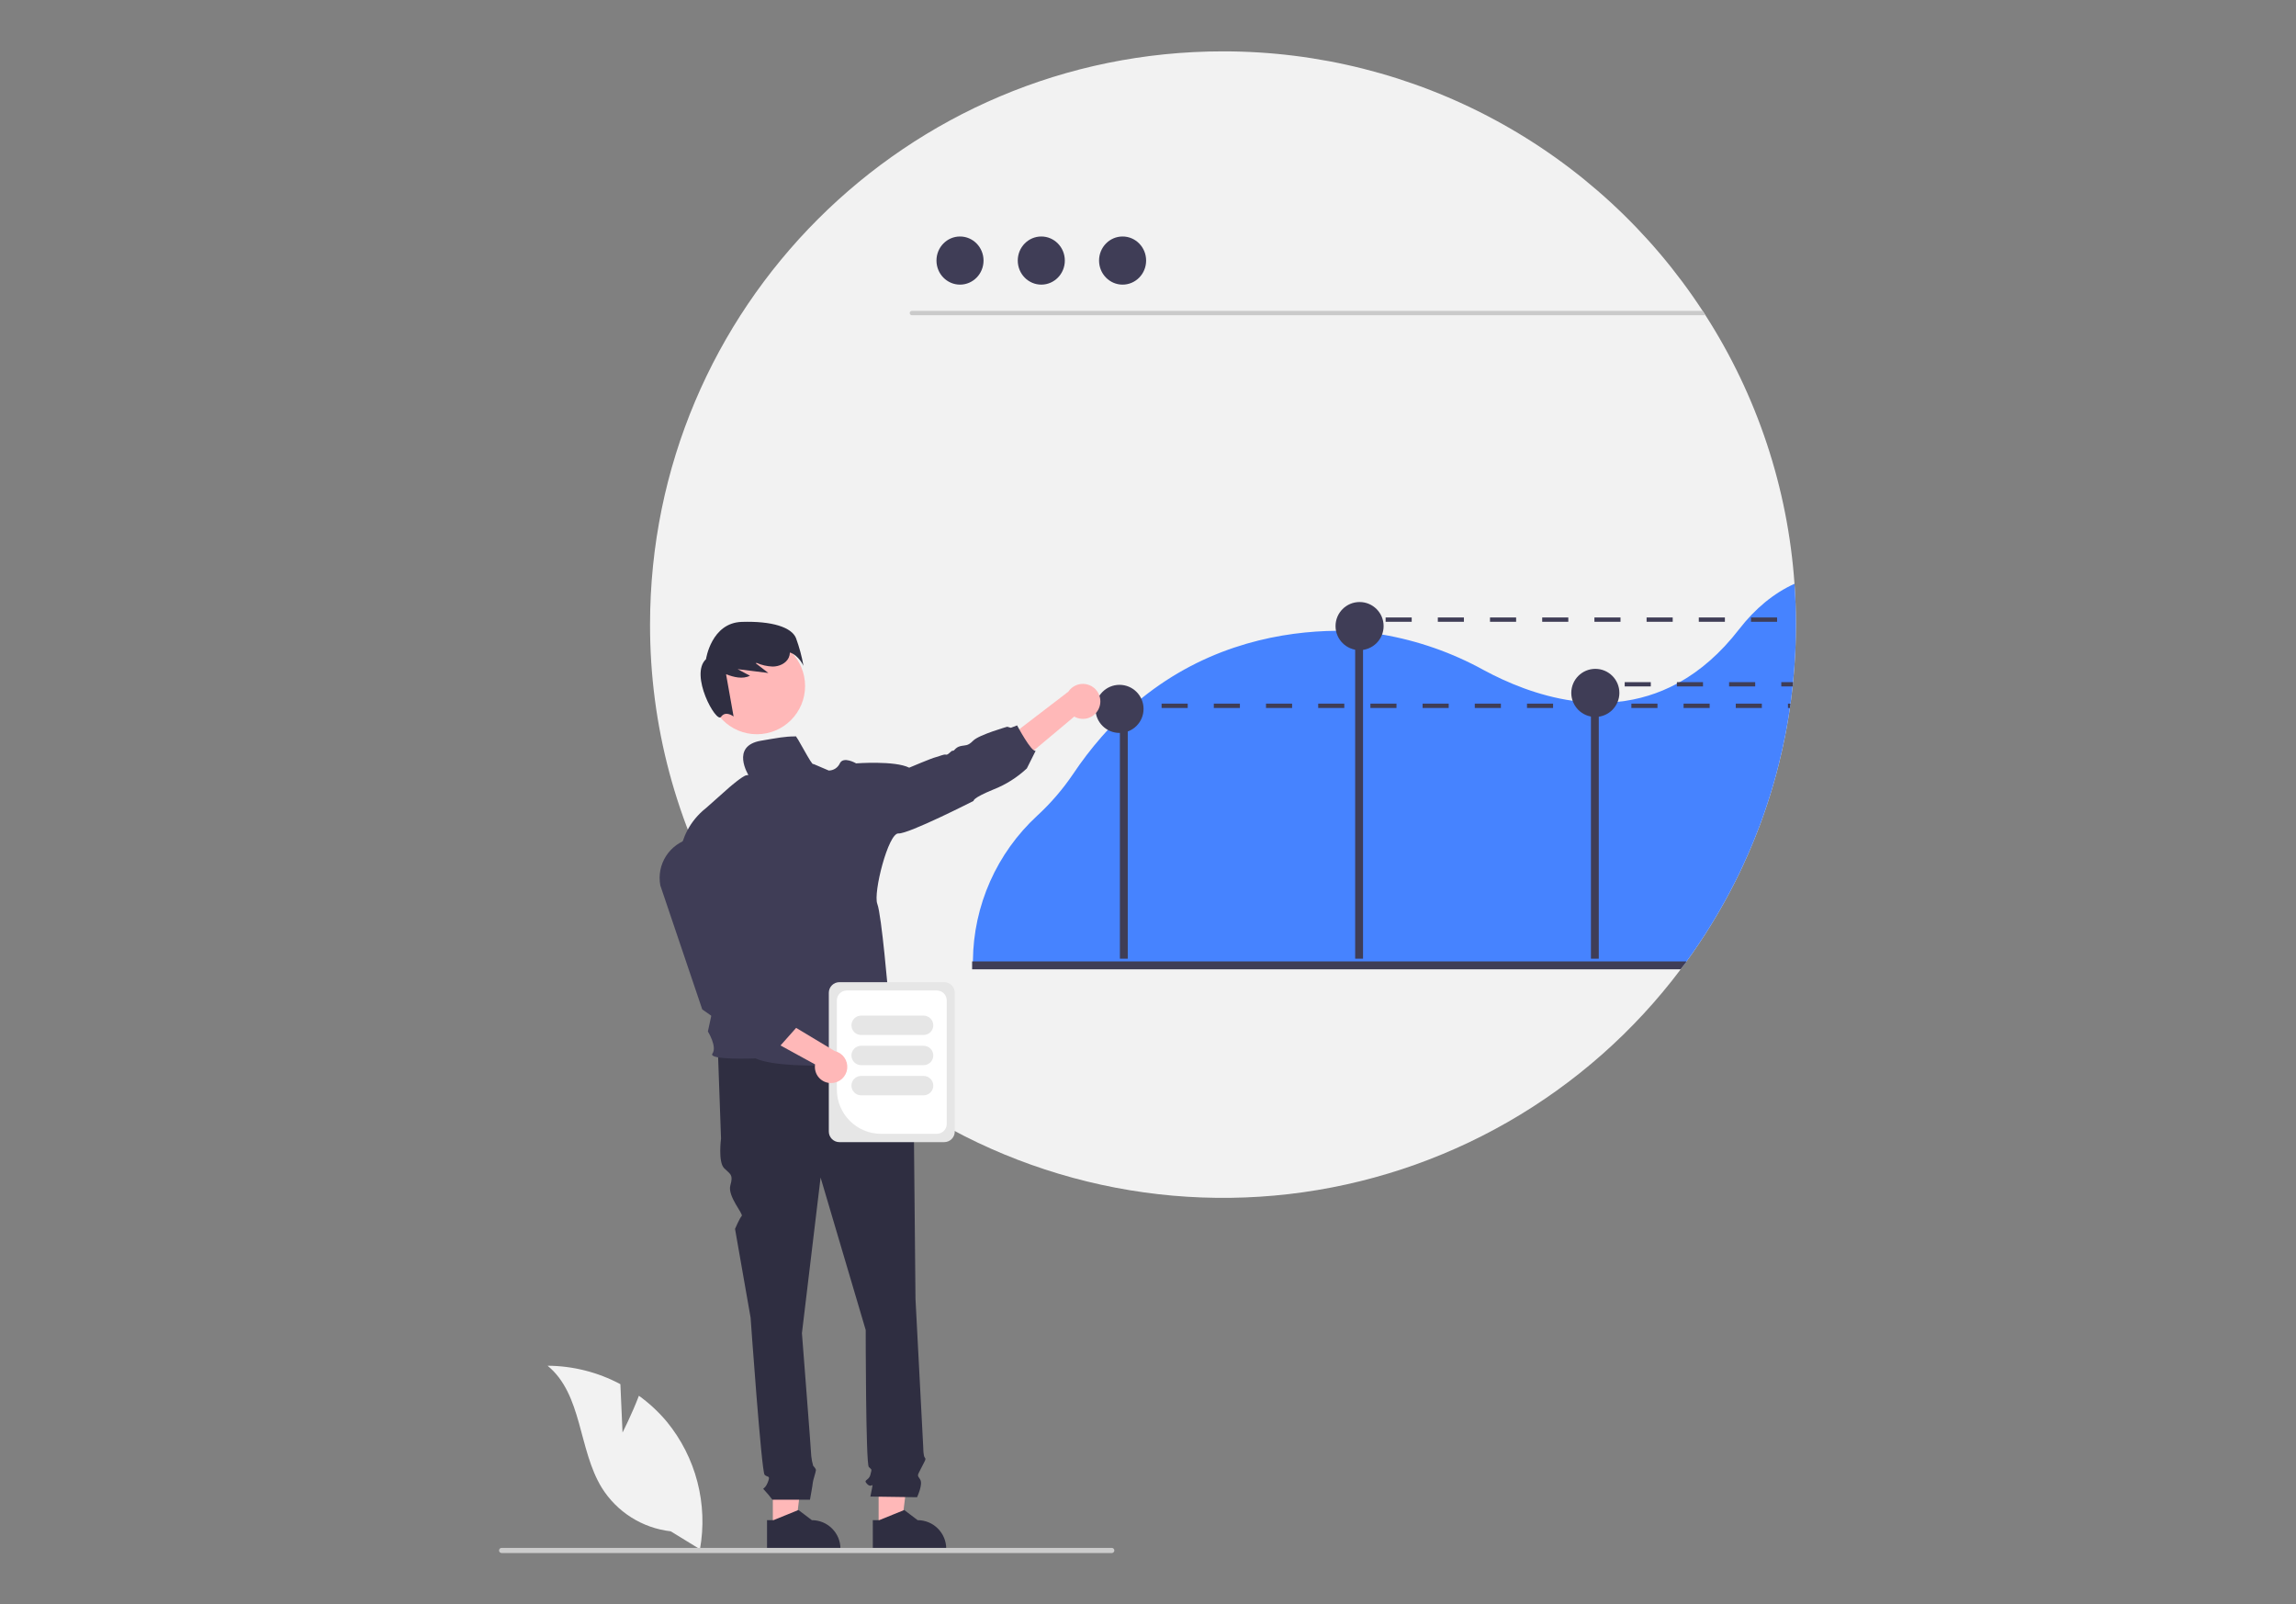 <svg width="2236" height="1562" viewBox="0 0 2236 1562" fill="none" xmlns="http://www.w3.org/2000/svg">
<rect x="0" y="0" width="2236" height="1562" fill="#808080" stroke="none"/>
<g clip-path="url(#clip0_112_3515)">
<path d="M1749 608.017C1749 612.17 1748.95 616.317 1748.85 620.456C1748.81 623.163 1748.73 625.869 1748.62 628.575C1748.6 629.351 1748.58 630.106 1748.54 630.883C1748.48 632.372 1748.41 633.841 1748.35 635.288C1747.89 644.959 1747.17 654.56 1746.21 664.091C1746.17 664.552 1746.13 665.014 1746.08 665.454C1745.98 666.398 1745.9 667.342 1745.77 668.287C1745.48 671.119 1745.16 673.951 1744.8 676.741C1744.57 678.629 1744.34 680.496 1744.09 682.384C1743.97 683.286 1743.84 684.188 1743.73 685.069C1743.59 686.055 1743.46 687.02 1743.32 687.985C1743.25 688.404 1743.19 688.824 1743.13 689.265C1742.92 690.691 1742.71 692.139 1742.48 693.565C1742.2 695.432 1741.91 697.278 1741.6 699.145C1741.3 700.991 1740.99 702.837 1740.65 704.683C1740.34 706.529 1740 708.375 1739.67 710.221C1739.33 712.089 1738.97 713.935 1738.62 715.781C1736.81 724.927 1734.8 733.997 1732.58 742.989C1731.69 746.493 1730.79 749.989 1729.87 753.478C1728.34 759.142 1726.72 764.778 1725.02 770.387C1724.54 771.939 1724.06 773.491 1723.58 775.023C1723.03 776.785 1722.46 778.547 1721.9 780.288C1721.33 782.05 1720.77 783.792 1720.18 785.533C1719.59 787.274 1719 789.015 1718.4 790.756C1717.81 792.476 1717.2 794.218 1716.57 795.938C1715.96 797.679 1715.33 799.399 1714.7 801.119C1714.05 802.84 1713.42 804.56 1712.77 806.259C1711.47 809.699 1710.14 813.105 1708.77 816.475C1708.1 818.175 1707.4 819.874 1706.69 821.552C1703.9 828.307 1700.98 834.985 1697.92 841.586C1697.25 843.055 1696.58 844.523 1695.89 845.971C1695.43 846.936 1694.99 847.88 1694.52 848.845C1693.75 850.439 1692.99 852.012 1692.22 853.586C1691.44 855.18 1690.64 856.795 1689.83 858.411C1688.21 861.599 1686.57 864.781 1684.9 867.956C1683.24 871.123 1681.54 874.291 1679.8 877.417C1678.06 880.542 1676.3 883.668 1674.51 886.752C1673.61 888.304 1672.71 889.857 1671.81 891.388C1668.18 897.535 1664.43 903.611 1660.56 909.618C1656.73 915.597 1652.76 921.505 1648.67 927.344C1646.64 930.26 1644.56 933.176 1642.46 936.05C1641.62 937.204 1640.78 938.337 1639.94 939.47C1638.92 940.896 1637.85 942.302 1636.78 943.707C1591.32 1004.18 1534.03 1054.77 1468.39 1092.39C1402.76 1130.01 1330.16 1153.89 1255.01 1162.56C1179.86 1171.23 1103.73 1164.51 1031.26 1142.82C958.782 1121.13 891.48 1084.92 833.445 1036.39C827.32 1031.27 821.307 1026.03 815.406 1020.65C777.537 986.167 744.571 946.655 717.425 903.22C714.048 897.786 710.734 892.29 707.545 886.752C658.599 802.024 632.903 705.868 633.058 608.016C633.058 299.828 882.866 50 1191.03 50C1283.76 49.944 1375.03 73.019 1456.59 117.136C1538.15 161.253 1607.42 225.019 1658.13 302.66C1659.05 304.065 1659.98 305.492 1660.9 306.918C1711.32 385.386 1741.13 475.301 1747.59 568.347C1748.54 581.437 1749.01 594.66 1749 608.017Z" fill="#F2F2F2"/>
<path d="M1660.9 306.919H888.026C887.47 306.905 886.942 306.675 886.554 306.277C886.166 305.879 885.948 305.345 885.948 304.789C885.948 304.234 886.166 303.7 886.554 303.302C886.942 302.904 887.47 302.674 888.026 302.66H1658.13C1659.05 304.066 1659.98 305.492 1660.9 306.919Z" fill="#CACACA"/>
<path d="M934.915 277.107C947.572 277.107 957.833 266.617 957.833 253.677C957.833 240.737 947.572 230.247 934.915 230.247C922.259 230.247 911.998 240.737 911.998 253.677C911.998 266.617 922.259 277.107 934.915 277.107Z" fill="#3F3D56"/>
<path d="M1014.09 277.107C1026.74 277.107 1037 266.617 1037 253.677C1037 240.737 1026.74 230.247 1014.09 230.247C1001.43 230.247 991.168 240.737 991.168 253.677C991.168 266.617 1001.43 277.107 1014.09 277.107Z" fill="#3F3D56"/>
<path d="M1093.25 277.107C1105.91 277.107 1116.17 266.617 1116.17 253.677C1116.17 240.737 1105.91 230.247 1093.25 230.247C1080.6 230.247 1070.34 240.737 1070.34 253.677C1070.34 266.617 1080.6 277.107 1093.25 277.107Z" fill="#3F3D56"/>
<path d="M1747.59 568.347C1727.44 577.514 1709.38 592.325 1693.6 612.694C1675.37 636.253 1655.84 652.846 1635.9 664.091C1634.95 664.615 1634.03 665.118 1633.08 665.622C1615.2 675.26 1595.59 681.27 1575.38 683.307C1569.27 683.922 1563.14 684.216 1557 684.188C1554.44 684.167 1551.89 684.104 1549.35 683.978C1543.33 683.684 1537.37 683.097 1531.52 682.258C1497.91 677.475 1467.52 664.552 1445.01 652.406C1414.17 635.396 1380.7 623.681 1345.98 617.75C1339.77 616.722 1333.58 615.918 1327.4 615.338C1324.84 615.086 1322.3 614.897 1319.76 614.729C1313.53 614.31 1307.31 614.114 1301.09 614.142C1297.9 614.163 1294.74 614.226 1291.55 614.352C1237.97 616.45 1168.1 631.722 1105.45 685.069C1104.61 685.782 1103.79 686.495 1102.95 687.209C1102.17 687.88 1101.4 688.572 1100.62 689.264C1090.7 698.081 1081.36 707.519 1072.64 717.522C1062.64 728.978 1053.39 741.066 1044.95 753.709C1034.92 768.511 1023.21 782.098 1010.05 794.197C990.575 812.165 974.984 833.924 964.227 858.138C953.47 882.351 947.776 908.508 947.494 935.001V936.05C947.473 937.183 947.473 938.337 947.473 939.47H1639.96C1640.8 938.337 1641.64 937.204 1642.46 936.05C1644.56 933.176 1646.64 930.26 1648.67 927.344C1652.76 921.513 1656.73 915.604 1660.56 909.618C1664.44 903.618 1668.19 897.542 1671.81 891.388C1672.71 889.857 1673.61 888.304 1674.51 886.752C1676.3 883.668 1678.06 880.542 1679.8 877.417C1681.54 874.291 1683.24 871.123 1684.9 867.956C1686.57 864.788 1688.22 861.606 1689.83 858.41C1690.64 856.795 1691.44 855.18 1692.22 853.586C1692.99 852.012 1693.75 850.439 1694.52 848.844C1694.99 847.88 1695.43 846.935 1695.89 845.971C1696.58 844.523 1697.25 843.055 1697.92 841.586C1700.99 834.978 1703.91 828.3 1706.69 821.552C1707.4 819.874 1708.1 818.175 1708.77 816.475C1710.13 813.098 1711.47 809.692 1712.77 806.259C1713.42 804.56 1714.05 802.84 1714.7 801.119C1715.33 799.399 1715.96 797.679 1716.57 795.938C1717.2 794.218 1717.81 792.476 1718.4 790.756C1719 789.015 1719.59 787.274 1720.18 785.533C1720.77 783.792 1721.33 782.05 1721.9 780.288C1722.46 778.547 1723.03 776.785 1723.58 775.023C1724.06 773.491 1724.54 771.939 1725.02 770.387C1726.72 764.785 1728.34 759.149 1729.87 753.478C1730.79 749.996 1731.69 746.5 1732.58 742.989C1734.8 734.011 1736.81 724.941 1738.62 715.781C1738.97 713.935 1739.33 712.089 1739.67 710.222C1740 708.375 1740.34 706.529 1740.65 704.683C1740.99 702.837 1741.3 700.991 1741.6 699.145C1741.91 697.278 1742.2 695.432 1742.48 693.565C1742.71 692.139 1742.92 690.691 1743.13 689.265C1743.19 688.824 1743.25 688.404 1743.32 687.985C1743.46 686.999 1743.59 686.034 1743.71 685.069C1743.84 684.167 1743.97 683.265 1744.09 682.384C1744.34 680.496 1744.57 678.629 1744.8 676.741C1745.16 673.951 1745.48 671.118 1745.77 668.286H1745.79C1745.87 667.342 1745.98 666.398 1746.08 665.454C1746.13 665.014 1746.17 664.552 1746.21 664.091C1747.17 654.567 1747.89 644.966 1748.35 635.288C1748.41 633.841 1748.48 632.372 1748.54 630.883C1748.58 630.106 1748.6 629.351 1748.62 628.575C1748.73 625.869 1748.81 623.163 1748.85 620.456C1748.96 616.324 1749.01 612.177 1749 608.017C1749 594.674 1748.53 581.451 1747.59 568.347Z" fill="#4683FF"/>
<path d="M1098.28 709.037H1090.63V933.374H1098.28V709.037Z" fill="#3F3D56"/>
<path d="M1327.41 604.263H1319.75V933.374H1327.41V604.263Z" fill="#3F3D56"/>
<path d="M1557 673.146H1549.35V933.374H1557V673.146Z" fill="#3F3D56"/>
<path d="M1324.05 632.952C1336.98 632.952 1347.46 622.469 1347.46 609.538C1347.46 596.607 1336.98 586.124 1324.05 586.124C1311.12 586.124 1300.64 596.607 1300.64 609.538C1300.64 622.469 1311.12 632.952 1324.05 632.952Z" fill="#3F3D56"/>
<path d="M1553.65 698.01C1566.58 698.01 1577.06 687.527 1577.06 674.596C1577.06 661.664 1566.58 651.182 1553.65 651.182C1540.72 651.182 1530.23 661.664 1530.23 674.596C1530.23 687.527 1540.72 698.01 1553.65 698.01Z" fill="#3F3D56"/>
<path d="M1090.26 713.571C1103.19 713.571 1113.67 703.088 1113.67 690.157C1113.67 677.226 1103.19 666.743 1090.26 666.743C1077.33 666.743 1066.85 677.226 1066.85 690.157C1066.85 703.088 1077.33 713.571 1090.26 713.571Z" fill="#3F3D56"/>
<path d="M1642.46 936.05C1641.62 937.204 1640.78 938.336 1639.94 939.469C1638.92 940.896 1637.85 942.301 1636.78 943.707H946.718V936.05H1642.46Z" fill="#3F3D56"/>
<path d="M752.641 1487.26H774.815L785.364 1401.72L752.637 1401.72L752.641 1487.26Z" fill="#FFB8B8"/>
<path d="M810.329 1488.17C807.755 1485.57 804.688 1483.51 801.309 1482.11C797.927 1480.72 794.308 1480.01 790.653 1480.01L777.585 1470.11L776.893 1470.38L753.231 1480.01H746.98V1508.75H818.489V1507.85C818.5 1504.19 817.784 1500.57 816.383 1497.19C814.982 1493.81 812.924 1490.75 810.329 1488.17Z" fill="#2F2E41"/>
<path d="M855.662 1487.26H877.836L888.386 1401.72L855.658 1401.72L855.662 1487.26Z" fill="#FFB8B8"/>
<path d="M913.365 1488.17C910.786 1485.57 907.712 1483.51 904.324 1482.11C900.943 1480.72 897.323 1480.01 893.668 1480.01L880.621 1470.11L879.907 1470.4L856.246 1480.01H849.995L850.016 1508.75H921.504V1507.85C921.513 1504.19 920.799 1500.57 919.402 1497.2C918.005 1493.82 915.953 1490.75 913.365 1488.17Z" fill="#2F2E41"/>
<path d="M873.387 1019.15L699.16 1023.69L702.19 1108.54C702.19 1108.54 699.16 1131.27 705.22 1137.33C711.28 1143.39 714.31 1143.39 711.28 1153.99C708.25 1164.6 724.259 1181.92 722.315 1183.87C720.37 1185.81 715.825 1196.42 715.825 1196.42L730.975 1282.78C730.975 1282.78 741.581 1432.78 744.611 1435.81C747.641 1438.84 750.671 1435.81 747.641 1443.39C744.611 1450.96 741.581 1447.93 744.611 1450.96C747.295 1453.86 749.823 1456.89 752.186 1460.05H788.814C788.814 1460.05 791.576 1444.9 791.576 1443.39C791.576 1441.87 794.606 1432.78 794.606 1431.26C794.606 1429.75 791.928 1427.07 791.928 1427.07C791.003 1423.99 790.377 1420.83 790.061 1417.63C790.061 1414.6 780.971 1297.93 780.971 1297.93L799.151 1146.42L843.087 1294.9C843.087 1294.9 843.087 1425.2 846.117 1428.23C849.147 1431.26 849.147 1429.75 847.632 1435.81C846.117 1441.87 840.057 1440.36 844.602 1444.9C849.147 1449.45 850.662 1441.87 849.147 1449.45L847.632 1457.02L893.082 1457.67C893.082 1457.67 899.142 1444.9 896.112 1440.36C893.082 1435.81 893.264 1437.05 896.961 1429.61C900.657 1422.17 902.172 1420.66 900.657 1419.14C899.142 1417.63 899.142 1409.57 899.142 1409.57L891.567 1264.6C891.567 1264.6 890.052 1111.57 890.052 1107.03C889.938 1104.69 890.369 1102.35 891.311 1100.21V1094.04L885.507 1072.18L873.387 1019.15Z" fill="#2F2E41"/>
<path d="M1070.56 688.692C1069.72 691.019 1068.38 693.135 1066.64 694.89C1064.9 696.644 1062.79 697.995 1060.47 698.848C1058.15 699.7 1055.67 700.033 1053.2 699.823C1050.74 699.613 1048.35 698.865 1046.2 697.632L970.577 760.996L966.467 730.024L1040.44 673.393C1042.75 669.929 1046.25 667.432 1050.28 666.375C1054.3 665.319 1058.58 665.778 1062.29 667.663C1066 669.549 1068.9 672.731 1070.42 676.607C1071.94 680.483 1071.99 684.783 1070.56 688.692Z" fill="#FFB8B8"/>
<path d="M737.08 714.844C763.018 714.844 784.045 693.815 784.045 667.875C784.045 641.934 763.018 620.905 737.08 620.905C711.141 620.905 690.114 641.934 690.114 667.875C690.114 693.815 711.141 714.844 737.08 714.844Z" fill="#FFB8B8"/>
<path d="M775.154 621.13C770.782 610.708 752.044 604.52 722.393 605.452C692.742 606.384 687.549 641.746 687.549 641.746C671.217 656.969 697.585 704.5 702.159 697.947C706.734 691.394 714.414 697.588 714.414 697.588L707.095 656.415C714.824 659.389 723.137 661.385 730.407 657.921L718.361 651.479L748.312 655.206L735.96 645.703C736.26 645.604 736.559 645.502 736.859 645.401C741.812 647.537 747.117 648.741 752.507 648.954C758.804 648.907 765.496 645.956 768.135 640.238C768.836 638.667 769.216 636.972 769.252 635.253C777.935 638.072 782.494 648.244 782.494 648.244C780.846 639.009 778.389 629.936 775.154 621.13Z" fill="#2F2E41"/>
<path d="M774.673 716.945C764.185 716.945 757.431 718.392 741.111 721.14C710.989 726.217 729.029 754.841 729.029 754.841C729.029 754.841 730.392 754.148 726.7 754.841C723.008 755.533 710.423 766.42 710.423 766.42L687.915 786.413C653.996 813.034 661.59 854.57 661.59 854.57L711.052 904.351L689.383 1004.23C689.383 1004.23 698.592 1019.06 693.83 1025.71C689.068 1032.36 735.783 1030.45 735.783 1030.45C768.023 1044.82 881.61 1032.67 881.61 1032.67C880.037 1028.56 864.829 996.697 864.829 996.697C871.437 985.285 865.144 968.796 865.144 968.796C865.144 968.796 858.578 890.799 854.383 880.017C850.188 869.234 865.123 810.81 874.94 811.439C884.757 812.069 948.168 779.721 948.168 779.721C948.168 779.721 946.574 777.182 967.508 768.623C979.533 763.898 990.557 756.944 1000 748.128L1008.6 730.947C1004.47 732.541 990.52 706.234 990.52 706.234L984.436 708.553L980.912 707.535C980.912 707.535 953.412 715.36 947.791 721.066C942.169 726.772 940.281 725.178 935.205 726.457C930.129 727.737 929.499 731.303 927.905 730.905C926.311 730.506 923.479 735.331 921.256 734.702C919.032 734.072 914.27 736.611 911.103 737.24C907.936 737.869 885.428 747.393 885.428 747.393C871.5 740.345 833.742 743.198 833.742 743.198C833.742 743.198 821.387 735.918 817.884 743.198C816.942 745.266 815.428 747.022 813.522 748.259C811.616 749.497 809.396 750.164 807.123 750.183L792.062 743.743C791.187 746.938 774.759 713.633 774.673 716.945Z" fill="#3F3D56"/>
<path d="M606.26 1394.67L604.167 1347.61C582.35 1335.95 558.015 1329.79 533.276 1329.66C567.324 1357.5 563.069 1411.17 586.153 1448.6C593.442 1460.22 603.252 1470.06 614.857 1477.37C626.462 1484.68 639.564 1489.29 653.191 1490.85L681.684 1508.3C685.593 1486.5 684.731 1464.12 679.157 1442.68C673.583 1421.25 663.429 1401.28 649.395 1384.15C641.427 1374.62 632.29 1366.13 622.201 1358.88C615.377 1376.88 606.26 1394.67 606.26 1394.67Z" fill="#F2F2F2"/>
<path d="M486 1509.5C485.999 1509.83 486.063 1510.16 486.188 1510.46C486.313 1510.76 486.497 1511.04 486.729 1511.27C486.961 1511.5 487.237 1511.69 487.54 1511.81C487.843 1511.94 488.168 1512 488.496 1512H1082.74C1083.4 1512 1084.03 1511.74 1084.5 1511.27C1084.97 1510.8 1085.23 1510.17 1085.23 1509.5C1085.23 1508.84 1084.97 1508.21 1084.5 1507.74C1084.03 1507.27 1083.4 1507.01 1082.74 1507.01H488.496C488.168 1507.01 487.843 1507.07 487.54 1507.19C487.237 1507.32 486.961 1507.5 486.729 1507.74C486.497 1507.97 486.313 1508.24 486.188 1508.55C486.063 1508.85 485.999 1509.18 486 1509.5Z" fill="#CCCCCC"/>
<path d="M1105.84 685.067H1093.25V689.263H1105.84V685.067Z" fill="#3F3D56"/>
<path d="M1131.25 685.068V689.264H1156.67V685.068H1131.25ZM1182.09 685.068V689.264H1207.5V685.068H1182.09ZM1232.92 685.068V689.264H1258.34V685.068H1232.92ZM1283.74 685.068V689.264H1309.17V685.068H1283.74ZM1334.59 685.068V689.264H1359.99V685.068H1334.59ZM1385.42 685.068V689.264H1410.84V685.068H1385.42ZM1436.24 685.068V689.264H1461.67V685.068H1436.24ZM1487.09 685.068V689.264H1512.49V685.068H1487.09ZM1537.91 685.068V689.264H1563.34V685.068H1537.91ZM1588.74 685.068V689.264H1614.16V685.068H1588.74ZM1639.57 685.068V689.264H1664.99V685.068H1639.57ZM1690.41 685.068V689.264H1715.81V685.068H1690.41ZM1741.24 685.068V689.264H1743.13C1743.19 688.823 1743.25 688.404 1743.31 687.984C1743.46 687.019 1743.59 686.054 1743.73 685.068H1741.24Z" fill="#3F3D56"/>
<path d="M1323.99 601.155H1311.41V605.351H1323.99V601.155Z" fill="#3F3D56"/>
<path d="M1349.4 601.156V605.352H1374.82V601.156H1349.4ZM1400.25 601.156V605.352H1425.65V601.156H1400.25ZM1451.07 601.156V605.352H1476.5V601.156H1451.07ZM1501.9 601.156V605.352H1527.32V601.156H1501.9ZM1552.75 601.156V605.352H1578.15V601.156H1552.75ZM1603.57 601.156V605.352H1628.99V601.156H1603.57ZM1654.4 601.156V605.352H1679.82V601.156H1654.4ZM1705.24 601.156V605.352H1730.65V601.156H1705.24Z" fill="#3F3D56"/>
<path d="M1556.83 664.09H1544.25V668.285H1556.83V664.09Z" fill="#3F3D56"/>
<path d="M1582.24 664.091V668.286H1607.66V664.091H1582.24ZM1633.08 664.091V668.286H1658.49V664.091H1633.08ZM1683.91 664.091V668.286H1709.33V664.091H1683.91ZM1734.74 664.091V668.286H1745.79C1745.87 667.342 1745.98 666.398 1746.08 665.454C1746.13 665.014 1746.17 664.552 1746.21 664.091H1734.74Z" fill="#3F3D56"/>
<path d="M807.162 1101.65V966.53C807.165 963.795 808.253 961.173 810.186 959.24C812.12 957.306 814.742 956.218 817.476 956.215H919.513C922.247 956.218 924.869 957.306 926.802 959.24C928.736 961.173 929.824 963.795 929.827 966.53V1101.65C929.824 1104.38 928.736 1107.01 926.802 1108.94C924.869 1110.87 922.247 1111.96 919.513 1111.96H817.476C814.742 1111.96 812.12 1110.87 810.186 1108.94C808.253 1107.01 807.165 1104.38 807.162 1101.65Z" fill="#E6E6E6"/>
<path d="M814.988 1060.84V973.971C814.991 971.41 816.01 968.954 817.821 967.143C819.632 965.332 822.087 964.313 824.648 964.311H912.339C914.9 964.313 917.356 965.332 919.167 967.143C920.978 968.954 921.997 971.41 922 973.971V1094.21C921.997 1096.77 920.978 1099.22 919.167 1101.04C917.356 1102.85 914.9 1103.87 912.339 1103.87H858.016C846.609 1103.86 835.672 1099.32 827.605 1091.25C819.539 1083.18 815.001 1072.25 814.988 1060.84Z" fill="white"/>
<path d="M829.188 998.209C829.19 995.706 830.186 993.306 831.955 991.536C833.725 989.767 836.124 988.771 838.627 988.769H899.458C901.962 988.769 904.363 989.763 906.133 991.533C907.903 993.304 908.898 995.705 908.898 998.209C908.898 1000.71 907.903 1003.11 906.133 1004.88C904.363 1006.65 901.962 1007.65 899.458 1007.65H838.627C836.124 1007.65 833.725 1006.65 831.955 1004.88C830.186 1003.11 829.19 1000.71 829.188 998.209Z" fill="#E6E6E6"/>
<path d="M829.188 1027.58C829.19 1025.07 830.186 1022.68 831.955 1020.91C833.725 1019.14 836.124 1018.14 838.627 1018.14H899.458C901.962 1018.14 904.363 1019.13 906.133 1020.9C907.903 1022.67 908.898 1025.07 908.898 1027.58C908.898 1030.08 907.903 1032.48 906.133 1034.25C904.363 1036.02 901.962 1037.02 899.458 1037.02H838.627C836.124 1037.02 833.725 1036.02 831.955 1034.25C830.186 1032.48 829.19 1030.08 829.188 1027.58Z" fill="#E6E6E6"/>
<path d="M829.188 1056.95C829.19 1054.44 830.186 1052.04 831.955 1050.27C833.725 1048.5 836.124 1047.51 838.627 1047.51H899.458C901.962 1047.51 904.363 1048.5 906.133 1050.27C907.903 1052.04 908.898 1054.44 908.898 1056.95C908.898 1059.45 907.903 1061.85 906.133 1063.62C904.363 1065.39 901.962 1066.39 899.458 1066.39H838.627C836.124 1066.38 833.725 1065.39 831.955 1063.62C830.186 1061.85 829.19 1059.45 829.188 1056.95Z" fill="#E6E6E6"/>
<path d="M809.572 1054.45C807.278 1054.49 805.002 1054.03 802.905 1053.1C800.808 1052.16 798.941 1050.78 797.436 1049.05C795.93 1047.32 794.823 1045.28 794.191 1043.07C793.56 1040.87 793.419 1038.55 793.781 1036.28L706.666 988.58L732.162 974.789L812.891 1023.28C816.658 1024.14 819.979 1026.35 822.224 1029.49C824.47 1032.64 825.484 1036.5 825.075 1040.34C824.666 1044.18 822.862 1047.74 820.004 1050.34C817.147 1052.94 813.435 1054.4 809.572 1054.45Z" fill="#FFB8B8"/>
<path d="M758.916 1019.19L728.025 1013.7L716.964 1004.5L709.524 1000.71L683.886 982.715L683.809 982.488L643.07 862.054C641.2 852.164 643.18 841.932 648.606 833.455C654.032 824.978 662.494 818.895 672.258 816.454C677.657 815.11 683.28 814.926 688.755 815.912C694.231 816.899 699.436 819.034 704.027 822.177C708.618 825.32 712.491 829.4 715.392 834.149C718.293 838.897 720.155 844.206 720.857 849.725L733.967 952.943L755.7 975.389L765.209 977.23L767.398 987.47L775.697 1000.31L758.916 1019.19Z" fill="#3F3D56"/>
</g>
<defs>
<clipPath id="clip0_112_3515">
<rect width="1263" height="1462" fill="white" transform="translate(486 50)"/>
</clipPath>
</defs>
</svg>
